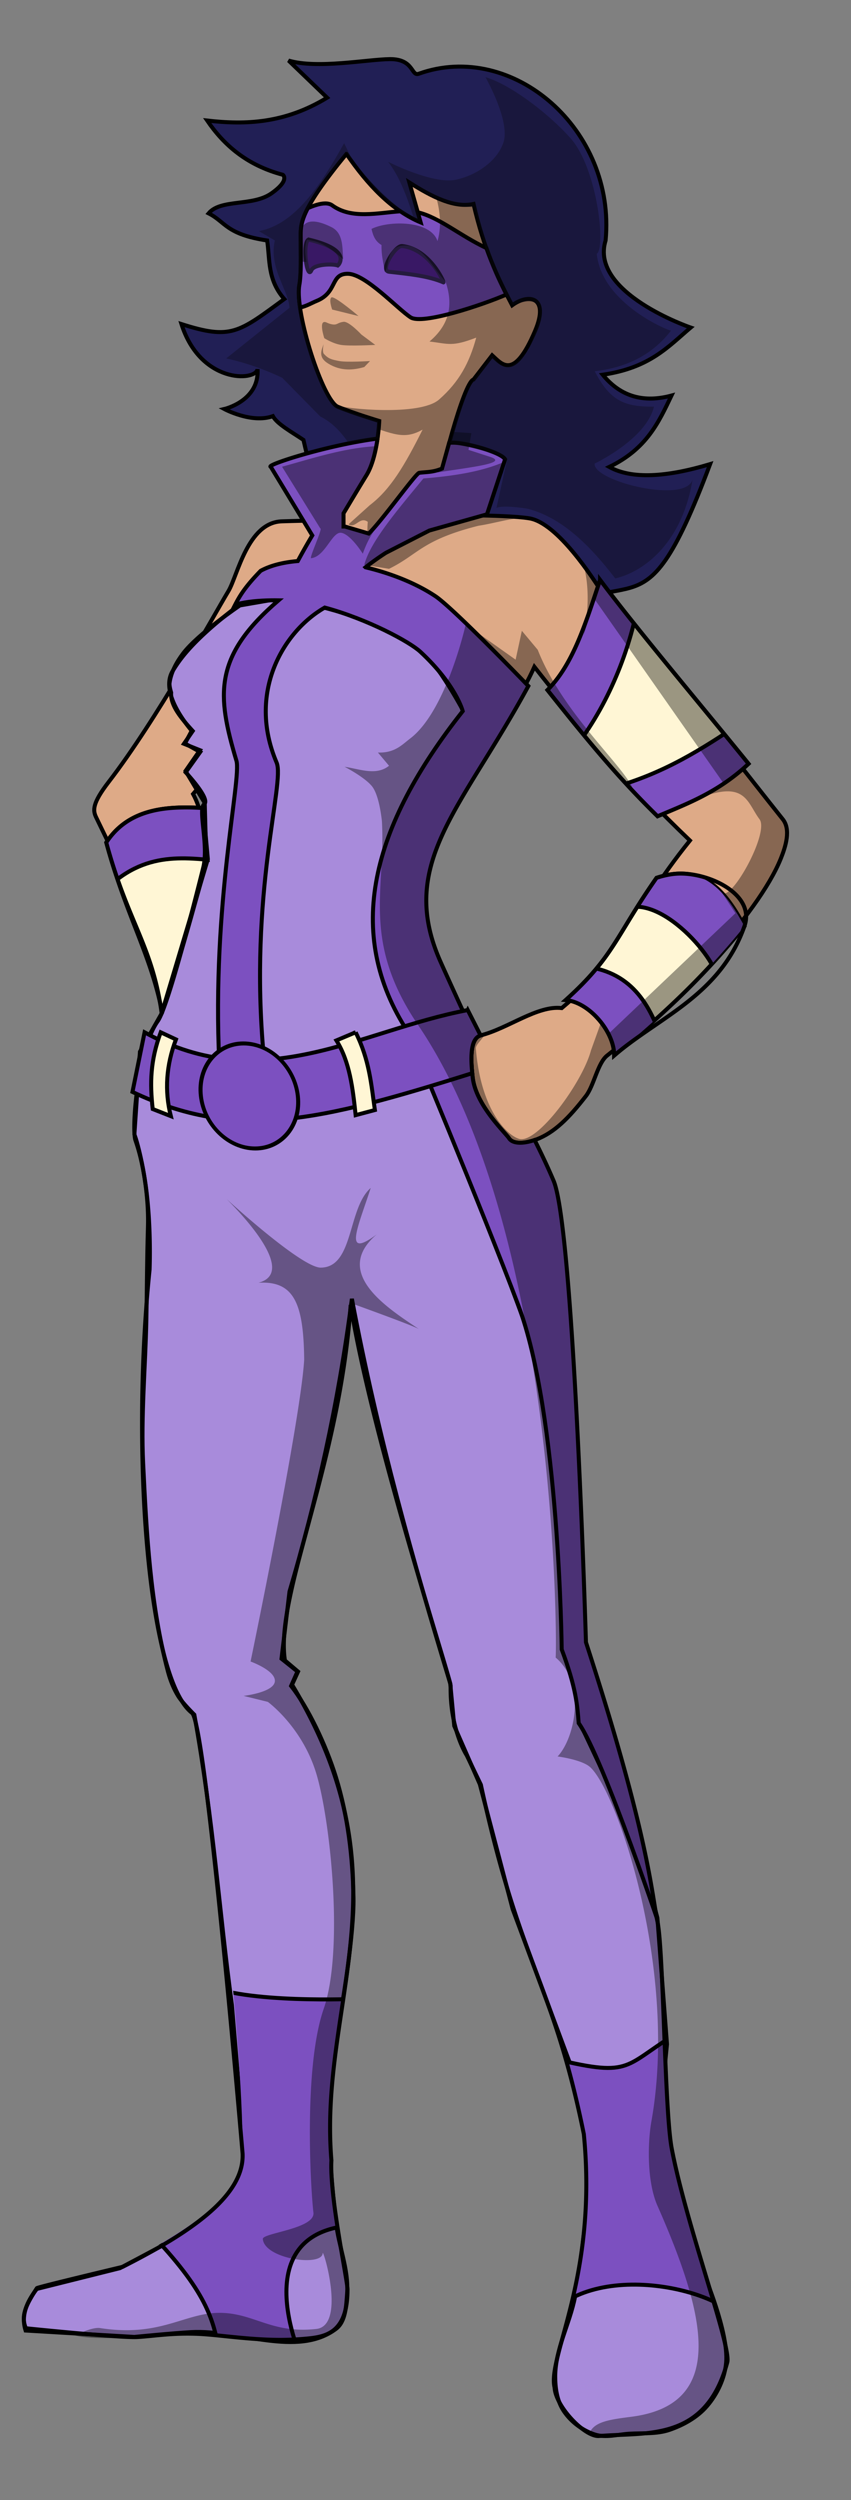 <svg xmlns="http://www.w3.org/2000/svg" viewBox="0 0 212.82 625.2"><rect x="0" y="0" width="212.82" height="625.2" fill="#808080" stroke="none"/><defs><clipPath id="b" clipPathUnits="userSpaceOnUse"><path d="M310.28 277.84c-12.781 1.667-28.197 6.685-26.688 7.063l10.375 17.155a165.519 165.519 0 00-3.625 6.407c-3.589.301-6.793 1.084-9.281 2.437-4.756 4.868-5.705 7.205-7.063 9.813-10.888 8.442-14.3 12.833-14.906 15.188-2.273 8.838 4.313 15.406 4.313 15.406l-1.281 2.78 3.812 2.532s-2.724 1.824-3.031 3.281c-.642 3.048 4.031 9.344 4.031 9.344s1.17 10.224-.25 15.906c-2.273 9.092-8.796 34.77-11.375 38.375-4.968 6.945-6.601 26.856-5.562 29.812 3.957 11.26 3.675 27.803 3.53 32.312-4.689 45.787-.455 102.39 10.626 110.88 3.478 2.662 12.86 80.316 12.625 110.09 1.232 12.443-20.762 22.283-32.594 29.812-5.556 3.536-11.844 3.531-11.844 3.531s-1.023 9.858 1.25 11.625 12.613 1.253 16.906 1c4.293-.252 9.111-1.14 15.938-.75 6.057.346 15.464 2.024 25 1.25 5.438-.44 11.594-.758 11.594-12.375 0-2.286-4.537-23.474-4.031-32.312-3.283-39.648 19.728-70.01-9.844-118.94l1.5-3.28-3.281-2.782c-2.544-16.487 13.66-48.5 16.438-88.906 5.369 33.433 25.035 93.372 25 95.219-.212 10.943 4.03 17.406 4.03 17.406l3.532 7.344c9.795 45.448 17.941 48.924 25.75 87.375 3.518 35.777-9.178 55.612-7.313 63.375.253 4.798 7.592 12.42 11.125 12.125 11.8-.987 26.676 1.59 32.062-18.438 1.06-3.938-10.283-34.382-13.906-53.531-1.767-9.344-2.055-49.561-3.53-56.562-1.476-7.002-2.13-21.377-17.907-69.97 0 0-3.03-103.46-8.094-115.41-1.426-3.364-3.049-6.803-4.75-10.187-2.686.93-5.42 1.026-6.375-.407-1.01-1.515-8.288-8.259-9.093-15.156-.393-3.358-.75-8.157.968-9.968-.46-.726-1.218-1.907-1.218-1.907s-6.023-13.125-7.813-17.156c-10.9-24.51 5.23-38.07 21.97-68.93 0 0-18.704-19.438-23.25-22.469-4.8-3.2-11.043-5.692-17.469-7.218a67.75 67.75 0 015.094-3.625l10.87-5.57 14.41-4.06 4.53-13.75c-1.057-1.906-11.437-4.666-14-4.094l-1.781 6.406c-2.26.957-3.81.82-5.688 1.063-.87.112-9.177 11.81-12.625 15.188l-5.937-1.75h-.375v-3.313c1.996-3.341 4.227-7.077 5.719-9.5 1.551-2.521 2.36-6.24 2.78-9.156z" stroke="#000" fill="none"/></clipPath><clipPath id="a" clipPathUnits="userSpaceOnUse"><path d="M365.94 313.19c-3.668 11.049-6.8 21.187-13.156 27.531 10.548 13.268 17.851 22.051 27.531 31.562 7.576-3.223 15.174-6.005 22.75-13.125-12.433-15.327-27.768-33.488-37.125-45.969zm-104.75 56.906c-7.88.157-14.491 2.265-18.742 8.75 5.402 20.005 12.424 29.955 14.649 46.719l15.15-10.35-5.56-44.97a56.488 56.488 0 00-5.5-.156zm124.78 16.52c-1.78.011-3.743.36-5.906 1.063-10.274 14.695-10.61 19.65-22.72 30.562 5.924.531 12.169 7.96 12.126 13.875 11.28-9.681 21.034-18.102 32.562-32.312-3.932-7.296-8.351-13.236-16.062-13.188z" stroke="#000" fill="#fff"/></clipPath><clipPath id="c" clipPathUnits="userSpaceOnUse"><path d="M302.5 206.66c-11.43 13.92-11.44 17.29-11.44 20.34 0 5.357.178 9.602-.344 12.5-1.206 6.698 5.925 28.848 9.625 30.375 3.976 1.64 10.375 3.563 10.375 3.563s-.076 1.913-.437 4.406c-.031.215-.058.401-.094.625-.087.55-.196 1.104-.312 1.687-.002.01.002.021 0 .031-.151.75-.325 1.526-.532 2.282-.009.032-.022.061-.03.093-.004.01.002.022 0 .032-.11.391-.25.774-.376 1.156-.03.093-.062.188-.094.281-.102.295-.198.591-.312.875-.024.061-.038.127-.063.187-.128.31-.263.616-.406.907-.016.032-.046.061-.062.093-.157.312-.325.622-.5.907-1.492 2.423-3.723 6.158-5.72 9.5v3.312h.376l5.937 1.75c3.448-3.376 11.754-15.075 12.625-15.188 1.878-.243 3.428-.106 5.688-1.062l1.781-6.407c.009-.002.022.002.031 0 1.98-7.302 4.642-15.489 6.063-15.844l4.67-6.06c2.484 2.267 5.445 6.308 10.719-6.062 3.68-8.632-1.608-9.472-5.719-6.438-3.555-6.75-7.039-13.908-9.656-25.344-4.787 1.064-10.332-1.72-16.062-5.375l2.844 10c-7.26-3.044-13.202-9.334-18.562-17.125zm34 90.406l-13.25 3.75-10.875 5.563a67.77 67.77 0 00-5.094 3.625c6.426 1.526 12.668 4.018 17.47 7.218 4.33 2.887 21.066 20.195 22.687 21.875.71-1.29 1.39-2.693 2.063-4.187 11.855 15.12 23.76 28.974 38.906 43.438-15.466 19.167-15.51 28.013-32.062 41.906-6.057-.736-13.371 5.067-20.22 6.812-.434.111-.764.343-1.062.657-.107.113-.22.24-.312.375-.083.123-.18.266-.25.406-.004.008.004.023 0 .031a5.523 5.523 0 00-.375 1.031c-.101.379-.163.79-.219 1.219-.047.359-.073.742-.094 1.125-.006.115-.027.227-.031.344a23.09 23.09 0 000 1.281c.01.417.036.833.063 1.25.012.204.016.392.03.594.02.25.04.505.063.75.05.529.1 1.08.156 1.562.806 6.898 8.084 13.641 9.094 15.156.063.095.14.169.219.25.069.072.14.157.219.219.011.009.02.023.031.031.164.122.36.23.563.313.02.009.04.023.062.03.199.078.395.114.625.157.32.064.663.091 1.031.094.221 0 .454-.012.688-.031.308-.026.613-.067.937-.125.11-.02.232-.04.344-.063.215-.045.438-.098.656-.156.334-.089.664-.196 1-.313.156-.054.314-.096.469-.156 4.44-1.705 8.075-5.3 12.375-10.875 1.996-2.588 2.921-8.228 5.281-10.094 16.391-12.957 37.702-35.042 43.438-49.25 1.23-3.048 2.548-7.272.5-9.844-9.853-12.372-20.828-26.58-30.844-39.062-5.386-6.711-10.274-11.185-14.094-17.25-2.494-3.96-11.422-17.79-18.438-18.938-2.586-.423-7.194-.627-11.75-.718zm-44.75 1.313c-2.288.051-4.306.124-5.375.156-8.586.252-11.102 13.649-13.375 17.438-1.2 2-3.42 5.898-6.156 10.625 1.924-1.708 4.266-3.634 7.156-5.875 1.357-2.608 2.307-4.945 7.063-9.813 2.488-1.353 5.692-2.136 9.28-2.437 1.137-2.111 2.331-4.238 3.626-6.406l-2.22-3.69zm-33.094 42.03c-4.937 8.084-10.437 16.59-15.594 23.282-4.15 5.385-3.977 7.143-3.156 8.843l5.312 10.97 22.156-4.907v-.25c-.904-3.872-1.102-7.753-3.219-11.625.225-.26.437-.521.657-.781-1.136-1.999-2.24-4.447-1.906-6.031.306-1.458 3.03-3.282 3.03-3.282l-3.812-2.53 1.281-2.782s-4.422-4.425-4.75-10.906z" stroke="#000" fill="#fca"/></clipPath><clipPath id="d" clipPathUnits="userSpaceOnUse"><path d="M311.78 184.16c-5.638.055-18.201 2.487-25.344.344l9.625 9.281c-10.567 6.444-20.377 6.827-30 5.719 4.226 6.19 9.964 11.17 18.938 13.562 0 0 1.877 1.326-2.844 4.656-4.72 3.33-12.672 1.325-15.719 5 4.288 2.143 4.25 5.206 14.625 6.781.738 4.881.017 9.775 4.281 14.656-11.46 8.406-23.276 11.808-35.688 7.844 6.244 5.845 11.415 12.217 21.406 9.281s15.884 5.782 9.657 7.5l-10.375 2.875c3.44 1.81 6.86 3.684 12.156 1.781 1.083 1.981 4.71 3.957 7.656 5.938l.625 2.719c-4.767 1.404-7.9 2.634-7.188 2.812l8.16 13.47c-2.288.052-4.306.125-5.375.156-8.586.253-11.102 13.65-13.375 17.438-1.2 2-3.42 5.899-6.156 10.625-.665.591-1.279 1.154-1.844 1.688-.11.103-.238.242-.343.344a50.369 50.369 0 00-1.844 1.875c-.055.058-.134.098-.188.156a31.43 31.43 0 00-1.406 1.625c-.4.494-.72.924-1 1.344-.048.072-.08.149-.125.218-.22.346-.416.673-.562.97-.063.126-.106.256-.157.374-.009.022-.022.041-.03.063-.028.065-.071.124-.095.187-.06.163-.118.323-.156.469-.142.554-.239 1.088-.312 1.625-.057.418-.104.845-.125 1.25-.01.167-.028.336-.032.5-.008.385.013.753.032 1.125-4.938 8.084-10.437 16.59-15.594 23.281-4.15 5.386-3.977 7.144-3.157 8.844l2.844 5.875c-.102.147-.212.285-.312.437 4.928 18.25 11.216 28.148 13.969 42.47-.413 1.012-.782 1.782-1.094 2.218-.155.217-.32.446-.469.688-.012.02-.019.041-.031.062-.49.805-.923 1.754-1.344 2.781-.479-.25-.956-.482-1.437-.75l-3.02 14.9c.345.164.688.311 1.03.469l-.03.281c-.102.84-.177 1.674-.25 2.469-.067.73-.114 1.418-.157 2.094-.01.154-.022.286-.03.437a57.54 57.54 0 00-.094 2.094c-.01.41-.034.822-.032 1.188.004.462.041.868.063 1.25.023.411.05.79.094 1.093.044.307.091.567.156.75 3.957 11.26 3.675 27.803 3.531 32.312-4.69 45.787-.456 102.39 10.625 110.88 3.478 2.662 12.86 80.316 12.625 110.09 1.233 12.443-20.762 22.283-32.594 29.812-5.556 3.536-11.844 3.532-11.844 3.532s-1.023 9.857 1.25 11.625c1.42 1.105 6.004 1.307 10.281 1.25.855-.012 1.696-.035 2.5-.063 1.609-.056 3.052-.124 4.125-.187 4.293-.253 9.111-1.14 15.938-.75 5.3.302 13.166 1.63 21.438 1.437.59-.014 1.187-.032 1.781-.062.594-.03 1.186-.077 1.781-.125 5.439-.441 11.594-.759 11.594-12.375 0-2.287-4.536-23.474-4.03-32.312-3.284-39.648 19.727-70.011-9.845-118.94l1.5-3.282-3.28-2.78c-2.544-16.488 13.66-48.5 16.437-88.907 5.37 33.433 25.035 93.372 25 95.22-.211 10.942 4.031 17.405 4.031 17.405l3.532 7.344c9.795 45.448 17.94 48.924 25.75 87.375 3.518 35.777-9.179 55.612-7.313 63.375.253 4.798 7.592 12.42 11.125 12.125 1.475-.123 2.985-.187 4.531-.25 1.547-.063 3.119-.114 4.688-.219 2.746-.184 5.485-.507 8.094-1.25.372-.106.758-.25 1.125-.375 5.867-1.982 10.932-6.33 13.625-16.344 1.059-3.937-10.283-34.382-13.906-53.53-1.768-9.345-2.056-49.562-3.532-56.563-1.475-7.001-2.13-21.377-17.906-69.969 0 0-3.03-103.46-8.093-115.41-1.427-3.364-3.05-6.804-4.75-10.188.155-.054.313-.096.468-.156 4.44-1.705 8.076-5.3 12.375-10.875 1.997-2.589 2.922-8.228 5.282-10.094.549-.434 1.127-.89 1.687-1.344.063.452.097.905.094 1.344 11.28-9.68 21.034-18.102 32.562-32.312-.23-.426-.454-.834-.688-1.25 4.425-5.673 7.925-11.088 9.781-15.688 1.231-3.048 2.548-7.272.5-9.844-3.217-4.04-6.584-8.286-9.968-12.594.473-.412.932-.836 1.406-1.281-12.433-15.327-27.768-33.488-37.125-45.969-.175.526-.359 1.01-.531 1.531-3.5-5.344-11.05-15.939-17.156-16.938-2.586-.423-7.194-.627-11.75-.719l1.156-.312 3.25-9.906c12.959-4.846 22.473-14.86 30.875-19.47-2.678-.595-5.053-1.817-6.781-4.312 3.588-3.975 8.849-6.696 20-5 .365-.913-20.288-18.07-19.281-28.562 2.654-27.65-23.2-50.142-46.75-41.688-1.889.678-1.193-3.715-7.188-3.656zm37.719 150.75a610.11 610.11 0 004 5.031c-.241.262-.468.53-.719.781 10.548 13.268 17.851 22.051 27.531 31.562.447-.19.897-.374 1.344-.562 2.186 2.2 4.423 4.402 6.75 6.625a149.65 149.65 0 00-6.625 8.844c-.557.139-1.132.31-1.719.5-10.274 14.695-10.609 19.65-22.719 30.562.35.031.712.11 1.063.187-.671.597-1.33 1.197-2.063 1.813-6.057-.736-13.37 5.067-20.219 6.812-.024.006-.039.025-.062.031l-3.219-6.343c-.408.077-.812.168-1.219.25a1509.726 1509.726 0 01-5.594-12.344c-10.9-24.56 5.23-38.12 21.97-68.98 0 0-.481-.51-.562-.594.71-1.29 1.39-2.693 2.062-4.188zm-84.688 31.031c.2.352.4.684.594 1 .035.058.058.131.093.188.08.129.174.223.25.343.166.26.327.539.47.75.423.635.718 1.031.718 1.031s.069.64.156 1.688c.01.114.02.151.031.281.038.47.057.97.094 1.563.043.688.096 1.381.125 2.187.002.053-.002.103 0 .156.005.15-.004.317 0 .47l-.65-5.35c-.366-.03-.728-.042-1.094-.063-.36-1.157-.805-2.313-1.437-3.47.225-.26.436-.52.656-.78z" stroke="#000" stroke-width="2" fill="none"/></clipPath></defs><path d="M78.59 121.57l38.086 37.014c2.01-.142 11.227 1.986 11.227 1.986 31.186-25.664 31.353 4.307 49.687-44.508-10.946 3.283-19.604 3.82-25.219.705 9.402-4.544 12.384-11.23 15.558-17.85-6.745 1.81-12.584.45-17.196-5.204 11.769-1.716 16.359-7.02 22-11.8 0 0-25.356-8.654-21.286-21.771 2.654-27.651-23.198-50.145-46.749-41.69-1.888.678-1.184-3.726-7.18-3.667-5.638.055-18.213 2.5-25.356.357l9.643 9.286c-10.567 6.444-20.377 6.822-30 5.714 4.226 6.19 9.955 11.18 18.929 13.571 0 0 1.863 1.313-2.858 4.643-4.72 3.33-12.667 1.325-15.714 5 4.288 2.143 4.269 5.21 14.643 6.786.738 4.88.021 9.762 4.286 14.643-11.46 8.405-13.303 10.222-25.714 6.257 4.735 14.899 18.512 14.387 19.03 11.286.476 7.936-8.315 9.957-8.315 9.957s6.846 3.688 12.143 1.786c1.084 1.98 4.703 3.96 7.65 5.941z" stroke="#000" fill="#211f55"/><path d="M86.63 38.5C75.2 52.42 75.19 55.79 75.19 58.84c0 5.357.178 9.602-.344 12.5-1.206 6.698 5.925 28.848 9.625 30.375 3.976 1.64 10.375 3.563 10.375 3.563s-.361 8.92-3.219 13.561c-1.776 2.887-4.573 7.558-6.812 11.313-5.815-.064-11.988.15-14.312.218-8.586.253-11.102 13.65-13.375 17.438-3.928 6.547-17.933 32.14-29.938 47.72-4.15 5.385-3.977 7.143-3.156 8.843l5.312 10.969 22.22-4.906c-.958-3.957-1.12-7.919-3.282-11.875 11.098-12.865 16.5-24.916 24.75-37.375l52.79 16.66c2.99-1.803 5.494-5.937 7.813-11.094 11.855 15.12 23.76 28.974 38.906 43.438-15.466 19.167-15.51 28.013-32.062 41.906-6.057-.736-13.371 5.067-20.22 6.812-2.946.752-2.49 6.685-2.03 10.625.805 6.898 8.083 13.641 9.093 15.156 1.01 1.516 4.014 1.337 6.844.25 4.44-1.705 8.075-5.3 12.375-10.875 1.996-2.588 2.921-8.228 5.281-10.094 16.391-12.957 37.702-35.042 43.438-49.25 1.23-3.048 2.548-7.272.5-9.843-9.853-12.372-20.828-26.581-30.844-39.062-5.386-6.712-10.274-11.185-14.094-17.25-2.494-3.961-11.422-17.79-18.438-18.938-6.31-1.032-24.75-.75-24.75-.75l-2.5.22c2.076-3.217 3.935-6.031 4.75-7.157-.272-1.79 6.05-26.41 8.531-27.03l4.66-6.06c2.485 2.266 5.446 6.307 10.72-6.063 3.68-8.632-1.608-9.472-5.72-6.438-3.554-6.75-7.038-13.908-9.656-25.344-4.787 1.064-10.332-1.72-16.062-5.375l2.844 10c-7.258-3.044-13.202-9.334-18.562-17.125zm23.25 83.438c.028.185.132.136.313-.219.28-.55.075-.317-.313.219z" stroke="#000" fill="#deaa87"/><path d="M150.07 145.03c-3.668 11.049-6.8 21.187-13.156 27.531 10.548 13.268 17.851 22.051 27.531 31.562 7.576-3.223 15.174-6.005 22.75-13.125-12.433-15.327-27.768-33.488-37.125-45.969zM45.32 201.936c-7.88.157-14.491 2.265-18.742 8.75 5.402 20.005 12.424 29.955 14.649 46.719l15.15-10.35-5.56-44.97a56.488 56.488 0 00-5.5-.156zm124.78 16.52c-1.78.011-3.743.36-5.906 1.063-10.274 14.695-10.61 19.65-22.72 30.562 5.924.531 12.169 7.96 12.126 13.875 11.28-9.681 21.034-18.102 32.562-32.312-3.932-7.296-8.351-13.236-16.062-13.188z" stroke="#000" fill="#fff6d5"/><path d="M81.2 152s16.378 4.109 22.8 9.2c5.624 4.458 12.4 17.6 12.4 17.6s-12.513 16.38-16.4 25.8c-3.67 8.897-6.876 18.599-6.2 28.2.59 8.375 8.8 23.6 8.8 23.6l16.8 42.4 15.8 42.8 7 62.4 2.6 26.4 15.2 32.4 4.4 16.8 2.4 31.6-1.2 12.15 1.6 13.75 4.4 16.95 4.4 14.55s6.23 14.56 5.6 22.15c-.33 3.972-2.203 7.927-4.8 10.95-2.417 2.813-5.891 4.75-9.4 5.95-3.168 1.083-6.658.753-10 .95-2.88.17-5.908 1.093-8.65.2-3.132-1.02-6.056-3.238-7.85-6-1.605-2.471-2.066-5.653-2.05-8.6.037-6.803 3.647-13.123 4.95-19.8.98-5.022 2.15-15.2 2.15-15.2l2.55-20.6-2.85-12.4-3.25-10.6-14.2-38.2-8.2-31.2-6.4-14.6-1-10.6c-9.1-30.02-18.073-61.548-24.6-96.2-3.46 26.808-8.94 50.659-15.6 73.2l-2 16.8 4 3.2-1.6 3.6c4.192 5.32 8.692 14.712 11.2 22.8 3.012 9.717 4.202 20.029 4.4 30.2.173 8.848-2.8 26.4-2.8 26.4s-2.924 17.807-3.2 26.8c-.285 9.278.619 18.57 1.6 27.8.642 6.038 3.266 11.946 2.8 18-.236 3.07-.335 6.956-2.8 8.8-9.664 7.231-24.147.135-36.2.8-4.743.262-14.2 1.2-14.2 1.2l-27.2-1.6c-1.198-3.771.282-7.16 2.8-10.4l20.8-5.2 12.4-6.6 20-11-1.6-15-2.8-33.2c-3.266-23.999-4.513-45.359-9.4-72.6 0 0-2.927-2.875-4-4.6-1.184-1.903-2.029-4.033-2.6-6.2-4.452-16.879-5.359-34.564-6.2-52-.579-11.989.563-23.999.8-36 .153-7.733.153-15.069.4-23.2.355-11.651-3.314-23.429-3.4-23L35 263l5.5-9.7s3.75-11.775 5.5-17.7c1.96-6.64 5.6-20 5.6-20l-.4-14.8-4.8-8 3.6-5.2-4-1.6 2.2-3.2c-2.903-3.2-5.636-6.4-5.4-9.6 0 0-.507-1.596-.4-2.4.36-2.69 1.757-5.239 3.4-7.4 3.75-4.934 14.2-12 14.2-12l10.4-1.8z" stroke="#000" fill="#a88bdb"/><path d="M81.32 50.87c-1.356.006-2.965.585-4.344 1.188-1.762 3.4-1.781 5.145-1.781 6.78 0 5.358.178 9.602-.344 12.5-.24 1.334-.141 3.29.188 5.563 1.44-.26 3.153-1.248 4.094-1.625 5.357-2.143 3.404-6.84 7.843-6.812s12.42 8.765 15.72 10.906c2.943 1.91 18.053-3.135 23.968-5.72-1.766-3.476-3.455-7.196-5.03-11.624-6.397-2.966-11.855-7.714-17.157-8.938l.719 2.532c-1.78-.74-3.44-1.67-5.07-2.78-5.695.383-12.24 2.037-17.062-1.5-.458-.336-1.077-.472-1.75-.47z" stroke="#000" fill="#7c50c0"/><path d="M77.16 59.9c-1.637.908-.399 10.372.719 7.688.65-1.562 5.316-1.667 6.625-1.188.031-.023 3.93-3.864-7.344-6.5zm23.406 1.625c-1.721-.182-5.733 6.261-3.219 6.438 5.594.625 9.858 1.085 13.562 2.656.185-.08-3.5-8.37-10.344-9.094z" stroke="#251b3d" fill="#391865"/><path d="M366.19 305.34l-16.156 37.125 9.844 12.375c9.004-11.67 13.93-25.997 15.656-36.344l-9.344-13.156zm34.844 43.688c-9.417 6.293-18.941 12.531-32.312 16.188l12.094 12.875 27.781-15.906-7.563-13.156zm-128.28 15.41l-36.875 10.875 5.813 15.906c10.438-10.781 20.874-8.46 31.312-7.563l-.25-19.22zm109.34 15.4l-11.12 16.16c9.503-5.798 25.451 13.271 24.219 17.75l12.906-18.5-26-15.406zM362.406 409.9l-10.125 7.563 16.438 21.968 13.375-8.812c-3.125-10.758-7.936-19.251-19.688-20.719zm32.781 3.875l-.469.656c.234-.152.385-.372.469-.656z" clip-path="url(#a)" stroke="#000" fill="#7c50c0" transform="translate(-215.87 -168.16)"/><path d="M150.07 145.03c-3.668 11.049-6.8 21.187-13.156 27.531 10.548 13.268 17.851 22.051 27.531 31.562 7.576-3.223 15.174-6.005 22.75-13.125-12.433-15.327-27.768-33.488-37.125-45.969zM45.32 201.936c-7.88.157-14.491 2.265-18.742 8.75 5.402 20.005 11.624 25.955 13.849 42.719l11.55-38.55-1.16-12.77a56.488 56.488 0 00-5.5-.156zm124.78 16.52c-1.78.011-3.743.36-5.906 1.063-10.274 14.695-10.61 19.65-22.72 30.562 5.924.531 12.169 7.96 12.126 13.875 11.28-9.681 26.468-15.058 32.562-32.312 2.76-7.815-8.351-13.236-16.062-13.188z" stroke="#000" fill="none"/><path d="M347.59 272.94l-72.562 1.25s4.391 35.006-4.875 47.625c2.955-3.17 10.295-3.605 15.375-3.531-16.381 14.073-15.427 23.702-10.532 40.118 1.321 4.431-6.192 35.753-4.285 75.488l11.13-1.513c-3.819-40.936 5.363-68.447 3.203-73.517-7.373-17.31 1.504-32.719 12.046-38.765 10.81 2.927 21.241 8.592 23.875 11.031 8.966 8.301 10.625 14.875 10.625 14.875-22.757 28.825-29.903 55.395-13.656 80.312 0 0 18.201 43.49 27.531 68.188 10.3 27.263 10.875 86.125 10.875 86.125 3.632 9.685 3.899 14 4.25 18.438 6.343 9.062 21.25 53.781 21.25 53.781-12.45-71.57-7.76-129.84-20.22-206.1l-19.4-21.53-10.28-34.97 24.06-47.13-30.28-34.406 24.969-9.937zm-80.575 391.33l-14.988 60.794c14.447 14.82 17.395 22.298 18.688 31.844l20.719 1.5s-15.885-34.481 16.156-33.844l-2.04-56.56s-28.947 1.32-38.544-3.731zm117.36 12.825c-12.818 7.988-10.596 10.739-31.312 5.563l-3.031 68.688c10.697-19.634 46.612-10.804 50.625-2.625zm16.312 71.688l.344 1.531c.032-.51-.098-1.007-.344-1.531z" clip-path="url(#b)" stroke="#000" fill="#7c50c0" transform="translate(-215.87 -168.16)"/><path d="M94.41 109.68c-12.781 1.667-28.197 6.685-26.688 7.062l10.375 17.156a165.519 165.519 0 00-3.625 6.407c-3.589.301-6.793 1.084-9.281 2.437-4.756 4.868-5.705 7.205-7.063 9.813-10.888 8.442-13.617 13.127-14.906 15.188-3.597 5.748 4.62 14.788 4.713 15.006l-1.681 3.18 3.812 2.132-3.631 5.081s6.258 6.642 4.631 7.944 1.17 10.224-.25 15.906c-2.273 9.092-8.796 34.77-11.375 38.375-4.968 6.945-6.601 26.856-5.562 29.812 3.957 11.26 3.675 27.803 3.53 32.312-4.689 45.787-.455 102.39 10.626 110.88 3.478 2.662 12.625 110.09 12.625 110.09.568 10.403-12.544 19.6-29.994 28.412 0 0-21.534 5.128-21.444 5.331-2.67 4.125-4.098 6.895-2.75 10.025 0 0 23.613 2.453 27.906 2.2 4.293-.252 9.111-1.14 15.938-.75 6.057.346 15.464 2.024 25 1.25 5.438-.44 11.594-.758 11.594-12.375 0-2.286-4.537-23.474-4.031-32.312-3.283-39.648 19.728-70.01-9.844-118.94l1.5-3.28-3.281-2.782c-2.544-16.487 13.66-48.5 16.438-88.906 5.369 33.433 25.035 93.372 25 95.219-.212 10.943 4.03 17.406 4.03 17.406l3.532 7.344c9.795 45.448 17.941 48.924 25.75 87.375 3.518 35.777-9.178 55.612-7.313 63.375.253 4.798 7.592 12.42 11.125 12.125 11.8-.987 26.676 1.59 32.062-18.438 1.06-3.938-10.283-34.382-13.906-53.531-1.767-9.344-2.055-49.561-3.53-56.562-1.476-7.002-2.13-21.377-17.907-69.97 0 0-3.03-103.46-8.094-115.41-1.426-3.364-3.049-6.803-4.75-10.187-2.686.93-5.42 1.026-6.375-.407-1.01-1.515-8.288-8.259-9.093-15.156-.393-3.358-.75-8.157.968-9.968-.46-.726-1.218-1.907-1.218-1.907s-6.023-13.125-7.813-17.156c-10.9-24.51 5.23-38.07 21.97-68.93 0 0-18.704-19.438-23.25-22.469-4.8-3.2-11.043-5.692-17.469-7.218a67.75 67.75 0 015.094-3.625l10.87-5.57 14.41-4.06 4.53-13.75c-1.057-1.906-11.437-4.666-14-4.094l-1.781 6.406c-2.26.957-3.81.82-5.688 1.063-.87.112-9.177 11.81-12.625 15.188l-5.937-1.75h-.375v-3.313c1.996-3.341 4.227-7.077 5.719-9.5 1.551-2.521 2.36-6.24 2.78-9.156z" stroke="#000" fill="none"/><path d="M116.97 252.59c-27.051 5.111-51.307 21.933-80.812 5.563l-3.03 14.91c26.023 12.353 46.509 7.4 84.969-4.688-.387-3.82-.507-8.687 2.094-9.437l-3.22-6.35z" stroke="#000" fill="#7c50c0"/><path d="M292.44 441.22c0 7.253-5.427 13.132-12.122 13.132s-12.122-5.88-12.122-13.132 5.427-13.132 12.122-13.132 12.122 5.88 12.122 13.132z" stroke="#000" fill="#7c50c0" transform="matrix(1 0 .111 1 -266.933 -167.15)"/><path d="M40.19 258.15c-2.625 7.125-2.722 12.732-2 19.188l4.531 1.781c-1.617-6.397-1.142-12.79 1.281-19.188l-3.812-1.781zm48.75 0l-4.813 2.031c3.345 5.357 4.101 12.014 4.813 18.688l4.81-1.28c-.903-6.307-1.336-12.486-4.813-19.438z" stroke="#000" fill="#fff6d5"/><g><path d="M324.03 214.59c1.748 4.77 2.523 9.44 1.25 13.875-1.685-5.254-12.208-5.19-16.5-3.063.424 1.966 1.091 3.2 2.5 4.032-.062 2.663.496 4.54.844 6.78 1.2-2.071.404-5.762 3.937-6.562 5.245-1.014 7.74 5.286 11.22 8.907 2.353 6.817.189 11.455-4 15 4.804.59 5.636 1.36 11.687-.97-1.702 6.266-4.26 11.077-9.312 15.5-4.773 4.18-23.49 2.322-25.875 1.376l6.03 4.312c8.576 3.106 11.177 4.375 15.75 1.813-4.52 9-8.023 14.955-13.218 18.906l-5.313 4.781c1.723 1.17 2.779-2.086 4.813-.625-.299 3.424.385 3.143-1.25 4.563l21.969-12 18.94-21.46 9.594-29.562-11.625-25-21.438-.594zm-24.25 54.875l-.28-.21c-.057.063.076.137.281.219zm-5.813-45.906c-1.28.045-2.244.632-2.812 1.938l-1.438 7.937 2.782.25c-.102-1.52-.67-2.869.093-5.531 3.942.268 6.78 2.88 9.094 4.812-.21-3.183.005-6.56-2.969-8.03-1.856-.92-3.47-1.42-4.75-1.376zm4.97 18.95c-.083-.008-.142-.002-.187.031-.714.536.188 3.031.188 3.031l6.593 1.625s-5.338-4.56-6.594-4.687zm2.844 6.125c-1.347.18-1.494.671-2.312.688-.916.018-1.969-.532-1.969-.532-2.143-.893-.531 3.938-.531 3.938s2.055 1.343 4.187 1.687 8.563 0 8.563 0l-3.47-2.59s-3.121-3.368-4.47-3.187zm-5 5.594c-.437 1.431-1.504 3.2 1.156 4.844 3.211 1.982 6.34 1.646 9.032.875l1.437-1.5s-5.82.363-7.687 0c-1.867-.364-2.684-.52-3.844-1.782-.356-.387-.243-1.5-.094-2.437z" fill-opacity=".392" clip-path="url(#c)" transform="translate(-215.87 -168.16)"/><path d="M329 276.16c-.265.922-.534 1.839-.781 2.75-.01.002-.022-.002-.031 0l-1.782 6.406a10.43 10.43 0 01-2.25.656l1.25.313c7.864-1.273 18.025-2.297 12.938-3.906l-5.312-1.719.719-4.188-4.75-.312zm-19.09 3.59c-7.93.397-16.062 3.077-23.5 5.125l9.563 15.438c.692-.095-2.885 7.51-2.282 7.438 3.578-.433 5.213-6.763 7.563-6.344 2.35.419 5.344 5.219 5.344 5.219.694-1.978 1.805-4.527 3.53-6.657h-.562a28.868 28.868 0 01-1.468 1.594l-5.938-1.75h-.375v-3.312c1.996-3.342 4.227-7.077 5.719-9.5.175-.285.343-.595.5-.907.016-.032.046-.06.062-.093.143-.291.278-.597.407-.907.024-.06.038-.126.062-.187.114-.284.21-.58.313-.875l.093-.281c.127-.382.266-.765.375-1.157.003-.01-.003-.02 0-.03.01-.033.022-.062.031-.094.208-.757.38-1.532.532-2.282.002-.01-.002-.02 0-.03.028-.14.035-.27.062-.407h-.031zm32.406 3.75c-5.57 2.502-12.441 3.649-20.562 4.313-6.37 7.778-13.283 15.764-14.781 21.594l6.188 1c7.342-3.594 8.134-7.188 22.406-10.781 6.876-1.004 15.779-4.902 21.812 1.5 5.346 5.672 6.625 15.48 4.437 25.875l2.813-8.907 32.03 45.72c-2.506 1.817-4.832 3.4-5.906 3.937 11.657-4.59 11.933 1.125 15.062 5.281 2.473 3.284-6.818 20.237-9.343 18.469l3.312 5.031-31.344 29.781-2.25-2.5-2.531 7.031c-2.143 8.062-13.542 23.58-18.031 22.094-3.495-1.156-9.615-7.986-10.75-22.594-.086-1.106 2.35-2.783 2.25-4.03l-11.094-36.095 23-48.812 4.781 16.72 20.438 9.093c1.869-4.04-16.822-18.541-23.906-36.562l-3.969-4.75-1.562 7.219-12.47-8.844s-4.813 21.653-13.905 28.562c-2.004 1.522-3.843 3.663-8.063 3.5l2.781 3.312c-3.212 2.562-7.284.826-11.125.25 0 0 4.867 2.49 6.813 4.813s2.531 8.812 2.531 8.812c.994 17.133-5.199 29.948 9.094 51.031 35.557 52.451 34.66 158.57 34.344 158.09 7.756 6.563 4.8 20.208.5 24.75 0 0 6.022.765 8.125 2.657 6.789 6.106 22.038 50.845 15.344 88.53-.99 5.575-1.129 15.194 1.5 21.157 11.903 27 17.692 49.673-6.531 52.78-7.178.922-11.941 1.547-10.562 8.094l73.188 3.782-27.531-39.625-36.85-163.16-9.34-131.31c-.685.158-1.348.295-2 .406l45.656-49.406 12.125-23.5-9.625-15.438 8.687-3.938-57.156-66.062-4.281 2.094-15.906-1.719 2.156-9.25zm-33.719 181.72c-5.89 5.128-4.184 20.006-12.625 19.938-5.05-.253-23.469-17.188-23.469-17.188 5.526 5.49 17.193 18.572 8 20.969 8.859-.52 11.287 5.07 11.438 19.219-.856 15.05-13.406 75.5-13.406 75.5s6.425 2.307 6.063 5.031c-.363 2.724-7.813 3.563-7.813 3.563l6.063 1.5s8.573 6.201 12.125 17.938c3.551 11.736 6.922 44.188 1.843 58.844s-3.25 45.129-2.562 50.938c.48 4.06-12.78 5.08-12.656 6.594.405 5 14.816 7.023 14.969 3.562.06-1.383 5.925 18.104-1.594 18.938-11.281 1.25-15.554-4.036-24.25-4.031-8.696.005-14.807 6.151-29.781 3.812-3.411-.532-11.875 5.032-11.875 5.032l55.281 1.25 25.531-2-8.344-53.281 10.344-68.188-16.156-42.688-3.54-15.15 11.37-81.31s16.146 5.804 17.156 6.562c-7.561-5.08-22.045-14.034-10.594-23.75-8.621 6.412-4.67-1.838-1.531-11.594z" fill-opacity=".392" clip-path="url(#d)" transform="translate(-215.87 -168.16)"/><path opacity=".377" d="M94.57 105.3v4.333l-7.5 1c-2.597-3.75-4.843-5.394-7-6.5l-9.5-9.666c-4.27-2.008-8.843-3.713-14-4.834l15.833-12.667c-.204-4.274-5.25-10.044-3.667-16.833l-4-2.333c9.053-1.704 15.392-11.404 21.333-22l2 4.167c4.464 5.587 8.337 11.912 15.333 14.333-1.8-5.694-3.65-10.348-6.333-13.833 0 0 11.141 5.653 16.833 4.5 4.966-1.007 10.404-4.524 12-9.334 1.779-5.36-4.5-16.333-4.5-16.333 5.914 1.684 15.53 8.775 21.333 15.333 6.633 7.497 8.829 27.378 6.5 28.833 1.296 12.582 18.313 19.417 18.592 19.2-5.092 6.559-11.778 9.305-19.092 10.175 3.882 7.57 7.62 8.896 14.808 8.859-1.946 8.145-14.842 14.233-14.842 14.233-.471 4.477 23.814 10.398 24.562 3.583-2.394 15.631-11.691 23.311-19.396 25.133-6.491-8.45-13.491-15.29-21.97-17.442 0 0-5.947-1.011-7.737-.192l2.575-11.717c-4.39-2.83-9.367-3.311-14.167-4.5 0 0 2.706-9.715 5-14.167 1.46-2.836 5.5-7.833 5.5-7.833 3.548 5.656 6.307 1.745 9-1.167 3.296-7.879 5.543-14.817-3.834-11.333-5.803-7.199-7.2-16.05-9.666-24.5-5.534.014-10.742-2.426-15.833-5.5l2.541 9.417c-8.34-4.986-13.597-11.206-18.667-17.5l-9.208 13.25s-1.843 4.006-2 6.167c-.361 4.978-.167 9-.167 9l-.5 12 6.334 18.833 3.166 4.5z" fill="#0c0b17"/></g></svg>